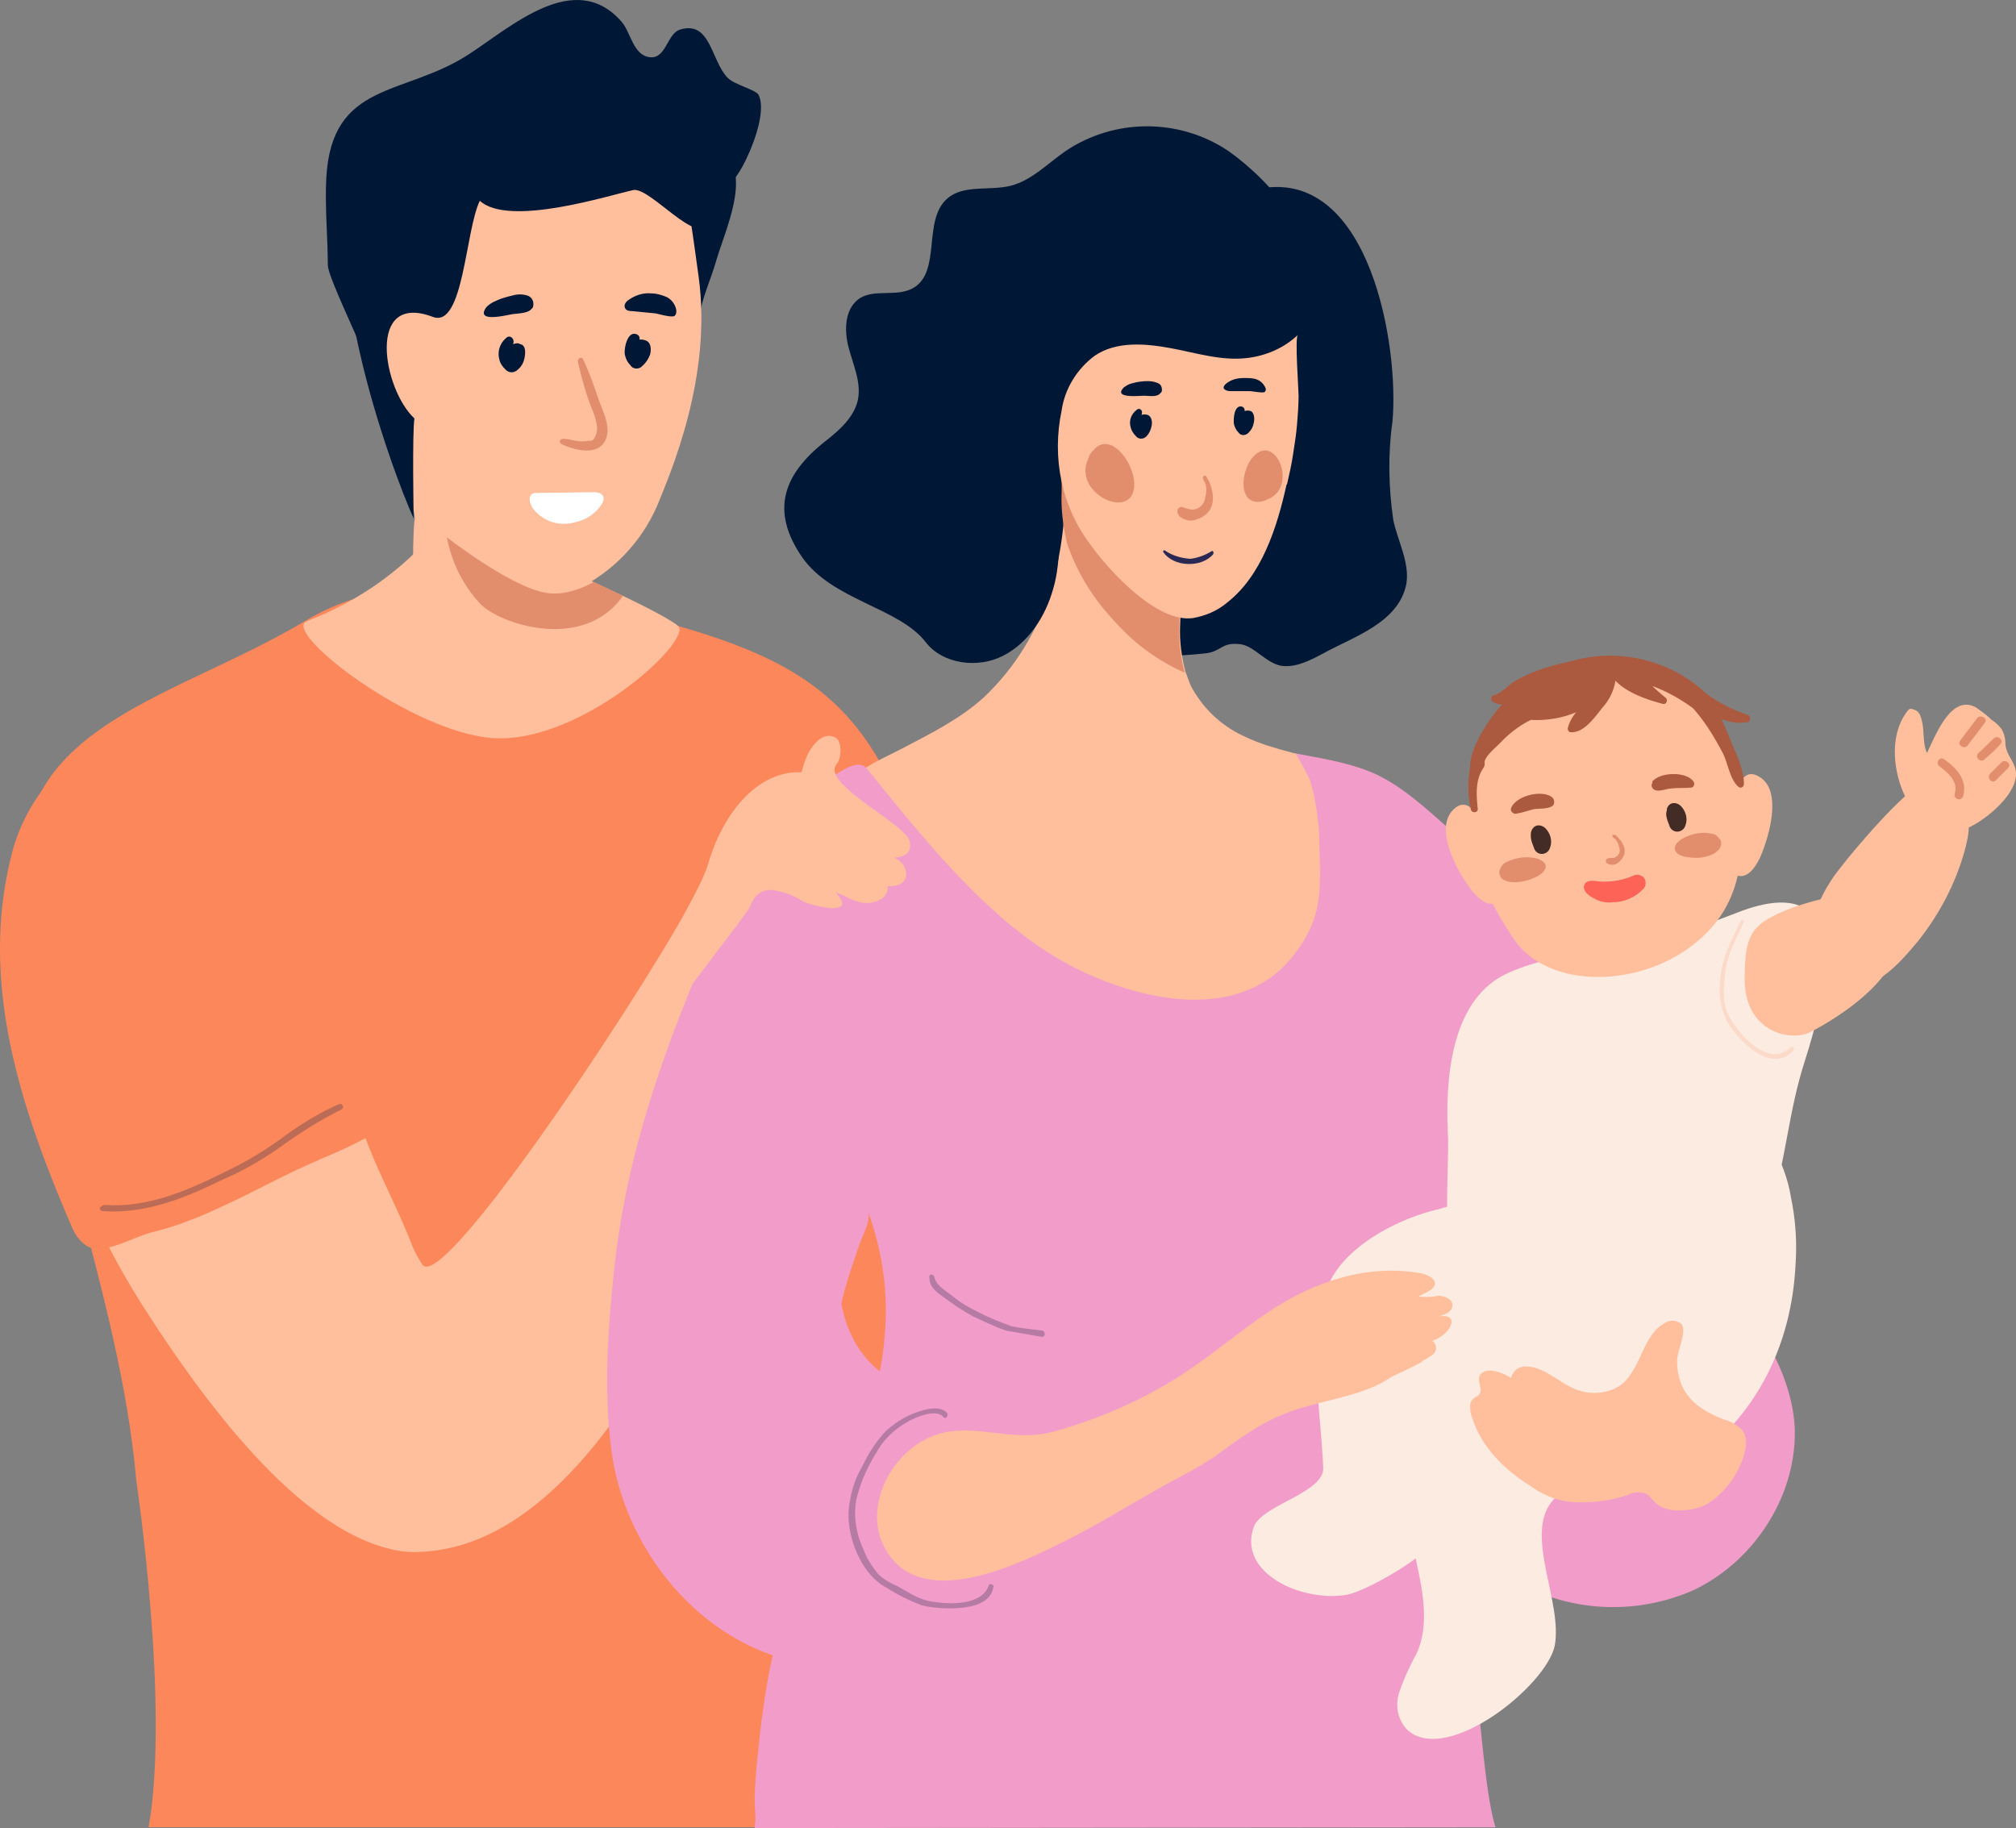 <svg xmlns="http://www.w3.org/2000/svg" width="262.061" height="237.644"  xmlns:v="https://vecta.io/nano"><rect width="100%" height="100%" fill="#808080" stroke="none"/><style><![CDATA[.O{fill:#ffbf9d}.P{fill:#e28e6d}.Q{fill:#001736}.R{fill:#f29cc9}.S{fill:#272c4d}.T{enable-background:new}.U{fill:#fcebe0}]]></style><path d="M130.715 210.24c.9-17.3-11.9-32.7-7.1-49.4 4.5-15.7.1-37.2-5.1-52.4-5.7-16.5-13.7-22.3-30.5-27.1-16-3.3-34-9.2-48.2-.7-18.4 11-40.9 13.9-36.3 38.5 1.1 25.1 12 48.5 14.2 73.3 0 0 4.4 29.4 1.6 45.1 0 .2 0 0 0 0h85.2z" fill="#fc875a"/><g class="Q"><path d="M94.315 19.94c3.1 3.3.1 9.6-1.2 13.9-.7 2.5-1.9 4.9-2.2 7.4s-2.4 4.9-2.4 7.3-2.3 3.5-4.2 5c-2 1.6-.9 3.1-2.6 1.2l-13.1-29.7z"/><path d="M60.515 44.04h0c8-2 15.5-5.5 22-10.5 5-3.8 10.8-6.2 14-11.9 1.1-2 3.2-7 2.1-9.3-.4-.7-3.1-1.3-4-2.2-2.2-2.2-2.2-7.5-6.2-6.3-1.7.5-1.8 3.8-3.9 3.6-2.2-.2-2.5-3.2-3.7-4.6-6.1-7-14.4.7-20 4.3-8.4 5.4-17.7 3.4-18.4 16-.2 3.7.2 7.9.2 11.3 0 2.3 8.7 18.5 7.2 20 4.8-4.9 1.8-8.3 10.7-10.4z"/></g><g class="O"><path d="M55.117 70.644c-4.2 4.5-9.5 7.9-15.2 10.1-3.4 1.2 12.4 13.6 23.1 15.1 11.7 1.7 27.3-12.7 25.1-14.5-3-2.4-19.4-9.4-19.4-9.4z"/><path d="M89.516 27.071c.2.9 1.2 8.1 1.3 8.9 1.8 13.1-3.7 25.6-5.4 29.8-2.1 4.8-5.8 8.6-10.5 10.9l3 4.8-.1 3.9-4 2.2-15.6 1.2-4.5-4s-.2-15.4.2-17.3c.3-1.9-6.8-17.7-7.9-27.3s1.7-18.6 4-21.1c3.1-3.1 7.2-5.1 11.6-5.7 8.1-1.3 20.7.9 24.6 6.9 2.6 4.2 2.3 1.8 3.3 6.8z"/></g><path d="M91.872 28.897c-1.5-22.6-32.6-23.7-44.2-9.3-8.1 11 3.4 41.9 6.1 47.8 0 0-.2-11.1.1-13-4.1-3.8-6.3-16.5 2.4-13.2 4 1.5 4.2-11.2 6.1-15.1 3.8 3.5 17.1-.8 20-1.4 2.2-.3 8.4 7.4 9.5 4.2zM69.015 65.04c-.2-.2 0-.6.3-.5 1.2.7 2.5 1.2 3.8 1.3 1.7 0 3-.8 4.4-1.6.1 0 .2 0 .3.1v.2c-1.7 2.7-6.8 2.9-8.8.5z" class="Q"/><path d="M73.115 57.04c1 0 2.1.5 3.1.3.4-.1.7.1 1-.3.4-.6.5-1.4.3-2.1-.1-.6-.3-1.1-.5-1.6-.8-2-1.4-4.1-1.9-6.3-.1-.4.5-.8.7-.3.8 1.7 1.4 3.4 2 5.2.5 1.4 1.4 3.1 1.1 4.6-.6 2.9-4 2.1-5.9 1.2-.2-.1-.3-.3-.2-.5 0-.1.2-.1.3-.2z" class="P"/><path d="M69.315 39.74c.1-.6-.2-1.1-.7-1.3a3.34 3.34 0 0 0-1.7-.1c-.8.2-1.7.4-2.5.8-.5.2-.9.5-1.2.8-1.5 2.1 2.7 1 3.4.9s1.9-.1 2.4-.6c.2-.2.3-.3.3-.5zm-1.1 6.6c-.1.7-.4 1.3-.9 1.7-.4.4-1 .5-1.5.1l-.1-.1c-.4-.4-.7-.8-.8-1.3-.3-1.1.1-2.2 1-2.9.5-.3 1 .3.8.8v.1c.3-.1.6-.2.9 0 .7.1.7 1 .6 1.6zm15.9-2h0c-.4-.2-.7-.2-1-.2.1-.3-.1-.6-.4-.7-1.2-.4-1.6 1.9-1.5 2.6.1.5.3 1 .7 1.4.3.5.9.6 1.4.3l.1-.1c.5-.4.9-1 1.1-1.6.1-.4.2-1.3-.4-1.7zm-2-3.9c-.4 0-.8-.1-.9-.5-.1-.3.1-.6.3-.8.9-.7 2-1.1 3.1-1 .7 0 1.4.2 2.1.5a2.38 2.38 0 0 1 1.2 1.7c0 .3 0 .5-.2.7-.3.3-2-.2-2.5-.3z" class="Q"/><path d="M77.19 75.651l3.8 1.8c-5.2 7.4-16.1 3.6-18.5 1.1-2.3-2.4-3.8-5.5-4.4-8.7 0 0 8.2 6.4 12.8 7.2 3 .6 6.3-1.4 6.3-1.4z" class="P"/><path d="M9.454 151.741a104.34 104.34 0 0 0 9.8 19.1c6.1 9.4 18.4 27.1 31 30.4 1.4.4 2.9.6 4.3.5 11.6-.4 20.6-10.3 26.7-19.2 7-10.3 11.1-35.2 14-47.3a64.23 64.23 0 0 0 1.2-8.8c.1-1.3.5-2.6.7-3.9.3-1.5.5-2.9.9-4.4.3-2.1.9-4.1 1.7-6 .7-1.7 1.7-2.2 2.8-2.2 1.5.2 2.9.7 4.1 1.5 1.3.7 7.3 2.2 4.2-1.2 1.9.7 3.6 2.2 5.7 1 .7-.4 1.2-1.1 1.1-1.9.1.3 1.4 0 1.5-.1a1.44 1.44 0 0 0 .9-1.1c0-1.1-.6-2.1-1.6-2.4.6 0 1.3-.2 1.8-.6.5-.6 8.1 13.1 7.6 12.5-2.3-2.7-6.7-6.3-10.8-7.6.3-.2 1.2-1.3 1.5-1.6.5-.5.4-.1.8-.8.5-.9.2-2-.6-2.6-1.5-.8-2.9.8-3.7 2.4-.3.7-.6 1.4-.7 2.1h-.7c-6 .3-13.4-5.2-15 0-.8 2.8-6 1.4-7.1 4.2-2.8 7.4-33.5 54.5-36.6 50.7a13.04 13.04 0 0 1-1.6-3.1c-2.4-6-5.4-11-7.1-17.3-2.1-7.4-6.3-14.7-10.2-21.3-2.5-4.3-5.3-8.5-9.2-11.7-3.9-3.1-9-5.1-13.9-4.1-8.7 1.8-11 11.7-10.1 19.3a111.23 111.23 0 0 0 6.6 25.5z" class="O"/><path d="M47.154 135.941c1.1 2.6 2.7 6 2.7 8.9 0 1.8-1.1 2.5-2.5 3.2a55.66 55.66 0 0 1-4.9 2.3c-.4.2-.8.3-1.1.5-4.3 1.8-8.5 4.2-12.7 6.1-1.3.6-2.6 1.2-4 1.7-1.5.6-3.1 1.1-4.7 1.5-2.4.6-4.7 2.1-7.2 2.2-1.6.1-2.8-1.4-3.4-2.8-6.5-15.1-12.1-31.5-7.9-48.2.9-3.9 2.9-7.5 5.5-10.4 4.4-4.6 10.5-6.5 17-2.1 11.7 7.9 17.9 24.4 23.2 37.1z" fill="#fc875a"/><path d="M13.554 156.641c5.7.4 10.9-1.9 15.9-4.4 2.7-1.3 5.2-2.8 7.6-4.6 2.2-1.6 4.5-3 7-4.1.2-.1.4 0 .5.2s0 .4-.2.5h0c-2.8 1.4-5.5 3.1-8.1 5-2.3 1.6-4.7 3-7.3 4.1-4.9 2.4-10 4.5-15.6 4.1-.2 0-.4-.2-.4-.4.2-.2.4-.4.6-.4z" opacity=".3" class="S T"/><path d="M155.404 212.144c6.1-9.6 21.5-28.5 29.8-21.2 6.7 5.9 6.5 38.1 9.2 46.6l-96.3.1.1-1.3c0-.2-.1-2-.1-2.2v-.9c.1-1.7.2-3.4.4-5.1.2-2 .4-4 .7-5.9.9-6.9 2.7-13.6 5.3-20.1.6-1.4 1.2-2.7 1.8-4 .7-1.3 1.4-2.6 2.2-3.9s1.6-2.5 2.5-3.7c0 0 0-.1.1-.1 6.6-8.8 20.5-22.7 31.7-12.9 3 2.7 5.2 6.2 6.5 10a116.17 116.17 0 0 1 2.4 7.8z" class="R"/><path d="M151.404 85.244c-11.2-.1-16.1-6.6-16.9-19.5-.6-10.4.8-21.9 8.7-29.5 4.7-4.5 14.7-10.9 21-11.8 13.9-2.1 17.7 20.6 16.8 30.4-.6 4.2-.5 8.5.1 12.7.5 2.6 2.2 5.6 1.7 8.4-1 5-6.8 6.8-10.8 9-1.7.9-3.6 1.9-5.5 1.6-2-.4-3.5-2.6-5.3-2.8-2.5-.3-2.4 1-4.6 1.2-1.8.2-3.5.3-5.2.3z" class="Q"/><path d="M112.604 115.644c8.4 12.4 25.3 18.9 35.1 30.6 5.6 6.7 13.1 13.5 21.8 12.7 8.6-.8 14.9-9.1 16.2-17.6 1.3-7.8-2.3-14.5-2.1-22 .1-4.6 2.7-7.8.3-12.6-4-8.2-14.7-7.5-21.9-10.9-3-1.3-5.4-3.5-7-6.3-.4-.7-.6-1.5-.9-2.2-.5-1.9-.8-4-.7-6 .1-5.2 1.5-11 2-16.2.2-1.7.2-3.3.2-5v-.6c-.3-2.6-1.3-5.1-2.7-7.3-1.2-1.8-2.9-3.8-5.1-4.2-2.4-.4-4.4 1.7-5.1 3.8-.5 1.4-1.7 2.3-2.5 3.6-.6.9-1.1 1.9-1.4 2.9-.4.9-.5 1.9-.5 2.9.1 2.4.1 4.8-.1 7.3-.3 2.8-.8 5.5-1.7 8.1-1.6 5.4-4.6 10.2-8.6 14-3.2 2.9-7.1 4.8-10.9 6.8-3.9 2-7.3 3.1-8 7.9-.7 3.6 1.4 7.6 3.6 10.3z" class="O"/><path d="M90.504 164.044c.8 7.1-2 17.6 2.2 23.7 1.8 2.5 4.1 4.6 6.7 6.2 4.7 3.2 10.4 5.8 14.6 8 19.9 10.5 45.3 23.3 66.4 8.7 4.3-3 8.1-6.5 12.7-9 6.2-3.5 15.8-2.9 21.2-6.5 7.2-4.9 7.7-16.3 5.6-23.5-2.9-10.1-6.4-20.1-10.7-29.7-4.9-11.3-10.4-25.2-19.8-33.3-2.9-2.5-6.1-5.6-9.4-7.4-3.3-1.9-7.9-2.6-11.6-3.3.7 1.1 1.3 2.3 1.9 3.5v.1c.2.5.3 1 .4 1.4.5 2.3.8 4.6.8 6.9.2 6 .4 9.6-3.4 14.4-6.9 8.8-19.9 5.9-28.5 1.5-10.7-5.4-19.5-16.7-26.9-25.8-.9-1.2-2.7-.1-3.7.5-3.1 2-5.8 4.5-8.2 7.3a42.49 42.49 0 0 0-2.5 3.4c-1.4 2.1-2.5 4.5-3.7 6.7-1.7 3.4-3 6.9-3.7 10.6-.4 1.7-.7 3.4-1 5.1-.7 4.8-.9 9.6-.8 14.4.3 5.4.8 10.8 1.4 16.1zm18.2 10.9c0-4.7 1.6-9 3.1-13.4.4-1.1 1.3-2.7 1.1-3.9 1.8 5.1 2.6 10.5 2.1 15.9-.2 2.8-.7 5.6-1.5 8.2-.7 2.2-1.6 4.3-2.9 6.2-1.9-3.4-1.9-9.1-1.9-13z" class="R"/><path d="M138.004 60.644v2.4 1c-.1 2.2.2 4.4.7 6.6a27.49 27.49 0 0 0 5 8.8c1.2 1.4 2.5 2.8 3.9 4 1.9 1.6 4.1 3 6.4 4-.5-1.9-.8-4-.7-6 0-.6 0-1.2.1-1.9.3-4.7 1.4-9.8 1.9-14.3l-.3-.4c-1.1-1.6-2.4-3.1-3.8-4.3-2.7-2.3-6-3.5-9.5-3.6-.7 0-1.4 0-2 .2-.3.1-.5.2-.7.3-.3.2-.5.4-.7.6-.3.9-.4 1.7-.3 2.6z" class="P"/><path d="M220.804 120.544c-7.4 2.7-18.7 2.9-25.3 6.2-7 3.6-7.6 13.8-7.3 20.4.3 5.8-1.4 17.4 2.8 22.1 5.5 6.1 18.9 1.2 25.6-.9 16.8-5 13.7-17.1 18-30.4 2.6-8.1 6.9-24.9-8-19.6l-5.8 2.2z" class="U"/><path d="M226.633 119.969c-1 2.2-2.2 4.3-2.4 6.7-.2 1.7-.3 3.7.4 5.2 1.2 2.4 5.2 7.1 8.1 4.3.1-.1.3-.1.4 0s.1.3 0 .4c-2.9 3.1-7.1-1.2-8.6-3.7-.9-1.8-1.2-3.8-.9-5.7.2-2.7 1.5-5 2.6-7.4.1-.4.6-.1.4.2z" fill="#fcdaca"/><path d="M233.304 185.844c.2 8.6-5.2 17-13 20.8a25.87 25.87 0 0 1-24.7-1.9c-4.6-3-8.4-8.2-7.5-13.5.7-3.8 3.6-6.9 6.5-9.4 5.4-4.7 16.7-15 24.5-14.6 8.3.2 14 11.3 14.2 18.6z" class="R"/><path d="M213.556 169.915c-1.9-2.1-3.7-4.4-6.2-5.7-1.5-.7-3.1-1.2-4.7-1.5-1.8-.4-3.6-.7-5.5-.7-.1 0-.2-.1-.2-.2s.1-.2.2-.2c1.8 0 3.6.3 5.3.7 1.7.3 3.3.8 4.9 1.5 2.7 1.3 4.6 3.7 6.5 5.9.2.1-.1.4-.3.2zm-7.676-9.621c-1.4.3-2.8.5-4.3.6h-1.6c-.6 0-1-.1-1.3.5-.1.1-.3.2-.4.1s-.2-.2-.2-.3c.1-1.1 1.3-1 2.1-1 1.8.1 3.7-.1 5.4-.6.5-.1.7.6.3.7z" fill="#efc7b6"/><path d="M213.94 157.822a46.85 46.85 0 0 0-11.8-1.2 44.29 44.29 0 0 0-5.1.6c-.8.1-1.6.3-2.4.6-.6.2-2.5-.1-2.8.4-.1.3-.5.1-.5-.1v-.5c0-.2.1-.3.3-.4 1 0 2-.1 2.9-.3.6-.2 1.2-.4 1.8-.5a54.2 54.2 0 0 1 5.8-.6c4-.1 8 .3 12 1.3.2.1.3.2.2.4 0 .2-.2.3-.4.3z" fill="#fcdaca"/><path d="M135.408 173.785l-4.6-.8c-1.5-.5-2.9-1.2-4.4-1.9-1.3-.7-2.6-1.6-3.8-2.5-1-.7-1.8-1.3-1.8-2.6 0-.2.1-.3.3-.3.1 0 .2.1.3.2.3 1.3 1.4 1.8 2.4 2.6 1.1.9 2.3 1.6 3.6 2.2 1.3.7 2.7 1.2 4 1.7 1.3.3 2.7.4 4.1.6.5.2.3.9-.1.8z" opacity=".3" class="S T"/><path d="M83.404 200.344c6.1 11.1 18.2 18.7 31.5 15.5 9.9-2.3 16.5-10.2 15.2-20.7-.6-4.8-3.3-10.9-7.7-13.3-3.2-1.8-6.4-1.7-9.2-4.6-4.6-4.8-4.6-11.5-3.8-17.7 1.7-13 8.7-29.4-1.4-40.8-2.7-3-6.9-6.6-11-3.7-2.2 1.6-3.3 4.2-4.4 6.7-1.7 3.8-3.2 7.7-4.7 11.5-3.8 10.1-6.8 20.2-8 31.2 0 .3-.1.6-.1.9-.8 7.5-1.3 15.1-.4 22.6.5 4.4 1.9 8.6 4 12.4z" class="R"/><path d="M201.004 204.344c.7 3.4 1.6 6.8 1.1 9.6-1.1 5.2-13.9 15.5-19.1 11-1.3-1.3-1.7-3.2-1.1-5 .6-1.7 1.3-3.3 2.2-4.9 3.8-8.1-4.8-19 1.1-24.2 2.8-2.5 6.6-2.4 10-1.7 1.4.3 8.5 4.4 9.1 4.2-4.7 2-4.2 6.4-3.3 11z" class="U"/><path d="M122.61 184.181c-1-1.1-3.7.1-4.7.7-1.6.9-3 2.2-3.9 3.8-1.2 1.9-2.2 4.1-2.7 6.3-.4 2.2 0 4.5 1 6.6.4 1.1 1.1 2.1 1.8 3 .7.7 1.6 1.2 2.5 1.6 1.5.8 2.7 1.7 4.4 2 2.2.4 6.5.6 7.5-2 0-.2.2-.3.4-.2.2 0 .3.2.2.4h0c-.4 2.4-3.7 2.7-5.6 2.7-1.2 0-2.5-.1-3.7-.4a24.71 24.71 0 0 1-4.6-2.3c-3.2-1.7-5.1-6.4-4.9-10 .2-2 .7-3.9 1.7-5.6.8-1.7 1.8-3.3 3.1-4.7 1.2-1.1 2.6-2 4.1-2.5 1.1-.4 3-.9 3.9.1.2.4-.2.9-.5.5z" opacity=".3" class="S T"/><path d="M233.404 164.344c-.5 10.5-5.1 20.1-14.4 26.3-5.1 3.4-11.4 4.4-17.2 2.8-3.6-.9-8.3-4.3-11.8-1.6-3.1 2.4-2.3 7-4.9 9.8-1.7 1.8-8 5.4-10.2 5.7-5.8.9-14.1-2.9-11.9-8.9 1.1-2.8 9.1-4.4 9-7.6-.3-7.5-2-15.8.4-23.1 1.8-5.4 8.9-9.1 14-10.4 8.9-2.3 13.8-5.8 21.7-10.7 4.9-3.1 11.2-5.1 16.6-2.8 4.5 2 7.3 6.9 8.1 11.8a31.91 31.91 0 0 1 .6 8.7z" class="U"/><path d="M191.104 182.644c0 .5 0 1 .2 1.5 1.2 3.9 4.2 6.9 7.6 9 1.5 1.1 3.3 1.9 5.2 2.1 2.5.2 5.1-.1 7.5-.9.7-.4 1.5-.4 2.3-.2.6.3.9.9 1.4 1.3 1.3 1.2 3.8 1 5.3.6 2-.5 3.7-2.4 4.8-4 .9-1.5 2.3-4.5 1.1-6.1-.7-.7-1.5-1.2-2.4-1.4-3.6-1.4-6.1-3.4-6.1-7.7 0-1.2 1.4-3.9.5-4.8-.6-.4-1.4-.5-2-.1-3 1.5-3.1 6-5.8 8.1-1.6 1.1-3.7 1.3-5.5.7-2.3-.7-4.4-3.2-7-3.1-.9 0-1.6.7-1.8 1.5-.8-.6-2.8-1.4-3.7-.7-1.1.7.2 2-.4 2.8-.2.3-.5.3-.8.6-.2.2-.4.5-.4.8zm-26.2-12.1c-3.3 2.2-6.4 4.8-9.7 7.1-5.6 3.9-11.8 6.7-18.4 8.5-5.3 1.4-10.1-1.2-14.9.3-6.3 2-10.2 10.2-6.4 15.6 5 7.3 17.3 1.1 23.1-1.8 4-2 7.7-4.3 11.6-6.5 2.6-1.5 5.2-2.7 7.7-4.4 2.9-2.1 5.8-4.3 9.2-5.6 3-1.2 6.3-1.7 9.4-2.7 1.5-.5 3-1.1 4.3-2 .5-.3 4.2-1.9 4.2-2.2.5-.2.9-.5 1.3-.8.4-.4.5-.9.2-1.4-.2-.4-.7-.5-1.1-.3-.1 0-.1.1-.2.2 1.2-.1 2.9-1 3.4-2.3.4-1.1-.7-1.3-1.7-1.1.9-.2 1.9-.6 1.9-1.5 0-.8-1.1-1.2-1.9-1.2-.8.2-1.7.2-2.5.1.6-.4 2.3-.9 2.1-1.8-.1-.7-1.2-1.1-1.7-1.2-7.1-1.3-14.1 1.1-19.9 5z" class="O"/><path d="M170.604 39.144c-.1.5-.3 1-.5 1.5-3 6.6-10.9 7.5-17.4 6.6l-4-.6c-1.2-.3-2.4-.2-3.6.1-2.1.9-3.9 2.4-5.2 4.3-4.3 6.4-.8 18.2-3 25.5-1 3.6-3.2 7-6.5 8.7s-7.9 1.1-10.1-1.8c-3.5-4.5-12.2-5.4-16.1-11.1-4-5.9-2.5-10.6 3.1-15 1.8-1.4 3.7-3.1 4.2-5.3.5-2.3-.6-4.6-1.2-6.9s-.5-5.1 1.5-6.4c2-1.2 4.8-.1 6.9-1.3 3.7-2.1 1.2-8.8 4.4-11.6 2.1-1.9 5.5-1 8.3-1.7 2.7-.7 4.8-2.9 7.1-4.5 6.4-4.3 14.8-4.3 21.2 0 5.5 3.9 12.9 12.2 10.9 19.5z" class="Q"/><path d="M141.704 70.744c2.4 3.4 8.7 10.3 13.4 9.6 1.6-.3 3.1-.9 4.4-2 4.5-3.5 6.5-9.8 7.7-15.2 0-.1 0-.1.1-.2.3-1.3.6-2.6.8-4 .2-1.3.4-2.5.5-3.8.1-1.2.2-2.5.2-3.7 0-.9-.5-7.5-.1-7.9-1.8 1.7-4.1 2.7-6.6 3-3.4.4-6.7-.7-10-1.3s-7-.9-9.8 1c-2.3 1.7-3.9 4.3-4.3 7.1-1.3 6.2 0 12.5 3.7 17.4z" class="O"/><path d="M142.404 58.244c2-1.8 4.6 1.4 5 4.1.7 5.9-8.3 2-5.9-2.8.1-.5.5-.9.9-1.3zm21 7c-2.3-.1-2.1-3.6-.8-5.5 3-4.1 6.4 3.6 2.1 5.2-.4.2-.8.3-1.3.3z" class="P"/><path d="M151.004 50.944c.1-.4 0-.9-.4-1.1s-.9-.3-1.4-.3c-.7 0-1.4.1-2.1.3-.4.1-.7.3-1 .5-1.5 1.5 2 1.1 2.6 1.1s1.5.2 2-.2l.3-.3zm-1.3 4.4c-.1.5-.3 1-.7 1.4-.3.3-.8.4-1.2.1l-.1-.1c-.3-.3-.6-.7-.7-1.1-.3-.9 0-1.8.8-2.4.4-.3.8.2.6.6v.1c.2-.1.5-.1.8 0 .5.2.6.9.5 1.4zm12.9-1.9s-.1 0 0 0c-.3-.1-.6-.1-.8 0 0-.3-.1-.5-.4-.6-1-.2-1.1 1.7-1 2.3.1.4.3.8.6 1.1.3.4.8.4 1.2.1l.1-.1c.4-.4.6-.8.7-1.4.1-.5 0-1.2-.4-1.4z" class="Q"/><path d="M156.647 61.832c-.1 0-.2 0-.2.1-.3.2.3.9.3 1.1.1.6.1 1.1-.1 1.7-.1.9-.9 1.6-1.8 1.5-.2 0-.4-.1-.5-.1-.4-.1-.8-.4-1.1-.1-.2.1-.2.4-.2.6.1.2.2.4.3.5.6.5 1.4.7 2.2.4 2.4-.8 2.5-2.9 1.6-5-.1-.2-.2-.3-.3-.5 0-.1-.1-.2-.2-.2z" class="P"/><path d="M159.904 50.844c-.3 0-.6-.1-.8-.3-.1-.2 0-.4.2-.6.7-.6 1.5-.8 2.4-.8.6 0 1.2 0 1.7.2a1.98 1.98 0 0 1 1.1 1.1c.1.2 0 .4-.1.5-.2.2-1.6-.1-2-.1z" class="Q"/><path d="M157.704 72.044c.1-.2 0-.5-.2-.4-.8.5-1.8.9-2.8 1-1.2-.1-2.3-.4-3.3-1.1-.1 0-.2 0-.2.1v.1c1.3 2 5 2.1 6.5.3z" fill="#292954"/><g class="O"><path d="M226.491 107.686c.1-4.8-.2-10.7-3.6-14.5-6.3-7.2-16.4-7.4-23.9-3.2-3.8 2.3-6.5 6-7.5 10.4-1 3.8.6 7.3.9 10.8.4 4.4 1.8 7 4.4 10.9 4.2 6.2 15.1 6.4 22.4 1.4 4-2.8 6.8-6.6 7.2-13.2.1-.9.1-1.8.1-2.6z"/><path d="M192.591 106.286a.76.76 0 0 0-.4.2c-.7-1.5-1.8-2.6-3.2-1.3-2.7 2.5.5 8.2 2.2 10.4.5.7 1.7 2 2.8 1.9 1.4-.2 1.3-1.6 1.5-2.6.4-2.2 1.1-8.8-2.9-8.6zm31.8 5.4c.4.9.7 2.3 2 2.2 1.2-.1 2-1.6 2.4-2.4 1.1-2.5 3-8.7-.1-10.5-1.6-1-2.5.3-2.8 1.9-.1-.1-.3-.1-.4-.1-4 .6-1.9 6.9-1.1 8.9z"/></g><path d="M201.691 103.586h0c-1.5-1-4.9 0-5.3 1.6 0 .3.2.5.5.6h.1c.8-.1 1.6-.4 2.4-.6.7-.1 1.8 0 2.4-.4.3-.2.3-.7.1-1l-.2-.2zm13.1-2h0c1.1-1.3 4.6-1.3 5.4.1.1.3 0 .6-.3.7h-.1c-.8.1-1.6 0-2.4.1-.7 0-1.7.5-2.3.2-.4-.2-.5-.6-.3-.9v-.2z" fill="#ab593f"/><path d="M223.091 108.586c-.2-.1-.4-.2-.6-.2-1.3-.3-2.7 0-3.9.7-.6.4-1.3 1.1-.6 1.8.3.3.7.4 1.1.5 1.1.2 2.2.2 3.2-.2.4-.1.8-.4 1.1-.7s.4-.8.3-1.2c-.2-.3-.4-.5-.6-.7zm-27.8 3.9c.1-.2.3-.3.5-.4 1.2-.6 2.6-.8 3.9-.5.7.2 1.6.7 1.1 1.5a2.36 2.36 0 0 1-.9.8c-.9.5-2 .8-3.1.8-.5 0-.9-.1-1.3-.3s-.6-.6-.6-1.1c.1-.3.2-.6.4-.8z" class="P"/><path d="M216.691 105.086c0-.1.1-.1.1-.2.4-.7 1.3-.6 1.8 0 .6.7.8 1.6.5 2.4a1.11 1.11 0 0 1-1.3.8c-.4-.1-.7-.4-.8-.8-.2-.5-.4-1-.4-1.5 0-.2.1-.4.1-.7zm-17.6 2.9c0-.1.1-.2.1-.2.4-.7 1.3-.6 1.8 0 .6.7.8 1.6.5 2.4a1.11 1.11 0 0 1-1.3.8c-.4-.1-.7-.4-.8-.8-.2-.5-.4-1-.4-1.5 0-.3 0-.5.1-.7z" fill="#422c25"/><path d="M207.591 116.986c.7.3 1.4.4 2.1.3 1.5 0 3-.7 4-1.8.3-.4.3-1 0-1.4-.4-.4-1-.5-1.5-.2-1.4.6-2.9.8-4.3.7-.7-.1-1.9-.3-2 .7 0 .9 1.1 1.4 1.7 1.7z" fill="#fd6356"/><path d="M191.091 99.786c-.1-2.8 3.2-7.3 4.2-8.2-.4 0-.8-.1-1.1-.3-.1 0-.1-.1-.2-.1-.2-.2-.2-.5 0-.7.1-.1.1-.1.2-.1 1.1-.3 2-1.5 3-2 1.3-.7 2.7-1.3 4.2-1.7.9-.3 1.8-.5 2.7-.7 6.1-1.8 12.8-.3 17.5 4 0 0 0 .1.1.1 1.6 1.2 3.5 2.2 5.4 2.8.3.1.4.3.4.6 0 .2-.2.4-.4.4-1.1.2-2.3 0-3.3-.4l.9 2.1c.7 1.9 2 4.2 2 6.3 0 .3-.2.5-.4.5-.1 0-.2 0-.3-.1-1.1-.9-1.4-3.1-2-4.3-1.1-2.1-2.3-4.1-3.9-5.9-1.6-1.2-3.4-2.2-5.3-2.9.5.5 1.1 1 1.7 1.5.4.3.1 1-.4.8-1.9-.5-4.6-1.4-6.1-3a6.73 6.73 0 0 1-1.6 3.4c-1 1.2-2.4 3.4-4.2 3.3-.3 0-.4-.3-.4-.5.2-.8.6-1.5 1.1-2.1h0c-1.9.8-3.9 1.1-5.9 1-1.4.7-2.6 1.6-3.7 2.7-.6.7-2.1 1.8-2.3 2.7v.4c0 .2-.1.3-.2.5-1 1.5-.9 3.4-.7 5.2.1.6-.8.7-.9.1-.4-1.8-.4-3.6-.1-5.4z" fill="#ab593f"/><path d="M209.693 108.524s-.1 0-.1.1c-.1.2.4.4.5.6.2.3.3.6.4 1 .2.5-.1 1.1-.7 1.3h-.3c-.2 0-.5 0-.7.2-.1.1 0 .3 0 .4.1.1.2.2.3.2.5.2 1 .1 1.4-.3 1.2-1.1.7-2.3-.3-3.3-.1-.1-.2-.2-.3-.2h-.2z" class="P"/><g class="O"><path d="M239.591 127.786c3.5 1.8 7.3-2.5 9.7-5.4 2.8-3.5 4.9-7.5 6.1-11.8 1-3.8.8-4.9-2.5-6.9-1-.6-2-1.5-3.2-1.5-1.7.1-8.8 8.4-10.6 10.8 0 0-8.5 10.2.5 14.8z"/><path d="M245.591 117.986c-2.3-3.2-10.3-1-13.8.5-3.9 1.7-5 2.9-5 8.6-.1 7 5.8 8.4 8.5 7.1 0 0 16.1-7.9 10.3-16.2zm2.7-13.3c.2.3.6.4.9.2.1-.1.2-.1.2-.2.4 1.2.8 2.3 2.3 3a5.31 5.31 0 0 0 4.6-.3c2.2-1.1 6.7-4.8 5.6-7.7-.4-1.1-1-1.6-1.2-2.8 0-.7-.1-1.4-.5-2.1-.4-.5-.8-.9-1.3-1.2-.6-.6-1.3-1.1-2-1.6-3.2-1.8-5.2 3.4-6.4 5.9-.6-1.3-.3-2.9-.7-4.3-.2-.8-.4-1.2-1.2-1.4-.2-.1-.5 0-.6.2-2.7 3.4-1.8 9 .3 12.3z"/></g><path d="M252.691 98.686c1.6 1.1 3.1 2.7 2.5 4.8-.1.3-.4.5-.7.4s-.5-.4-.4-.7c.5-1.5-.8-2.7-1.9-3.5-.7-.4-.1-1.4.5-1zm2.1-2.4l2.2-2.9c.4-.6 1.5 0 1 .6l-2.2 2.9c-.4.6-1.4 0-1-.6zm2.4 1.6c.7-.6 1.3-1.3 2-1.9.5-.5 1.4.3.8.8-.6.7-1.3 1.3-2 1.9-.5.6-1.4-.3-.8-.8zm1.5 2.7l1.5-1.5c.5-.5 1.4.3.8.8l-1.5 1.5c-.5.6-1.3-.2-.8-.8z" class="P"/><path d="M69.691 64.086c-.2 0-.4 0-.6.2-.5.4-.1 1.3.1 1.7 1.3 1.8 3.5 2.5 5.6 1.9 1.4-.3 2.6-1.1 3.4-2.3.6-.9.2-1.6-1-1.6z" fill="#fff"/><path d="M87.291 122.286c1.1-2.8 4-7.3 4.8-10.1 1.5-5.2 5.4-11.5 11.4-11.8h.7c.2-.7.4-1.4.7-2.1.8-1.7 2.2-3.2 3.7-2.4.9.4.8 2.7.2 3.4-2 2.3 6.6 6.6 9 9.3.6.6.7 1.6.2 2.3-.5.4-1.1.6-1.8.6 1 .4 1.7 1.3 1.6 2.4a1.44 1.44 0 0 1-.9 1.1c-.2.1-1.5.4-1.5.1.1.8-.3 1.6-1.1 1.9-2.1 1.1-3.8-.3-5.7-1 3.1 3.3-2.9 1.8-4.2 1.2-1.2-.8-2.6-1.3-4.1-1.5-1.2 0-2.2.5-2.8 2.2-1 1.8-12.6 16.1-13.3 19z" class="O"/></svg>